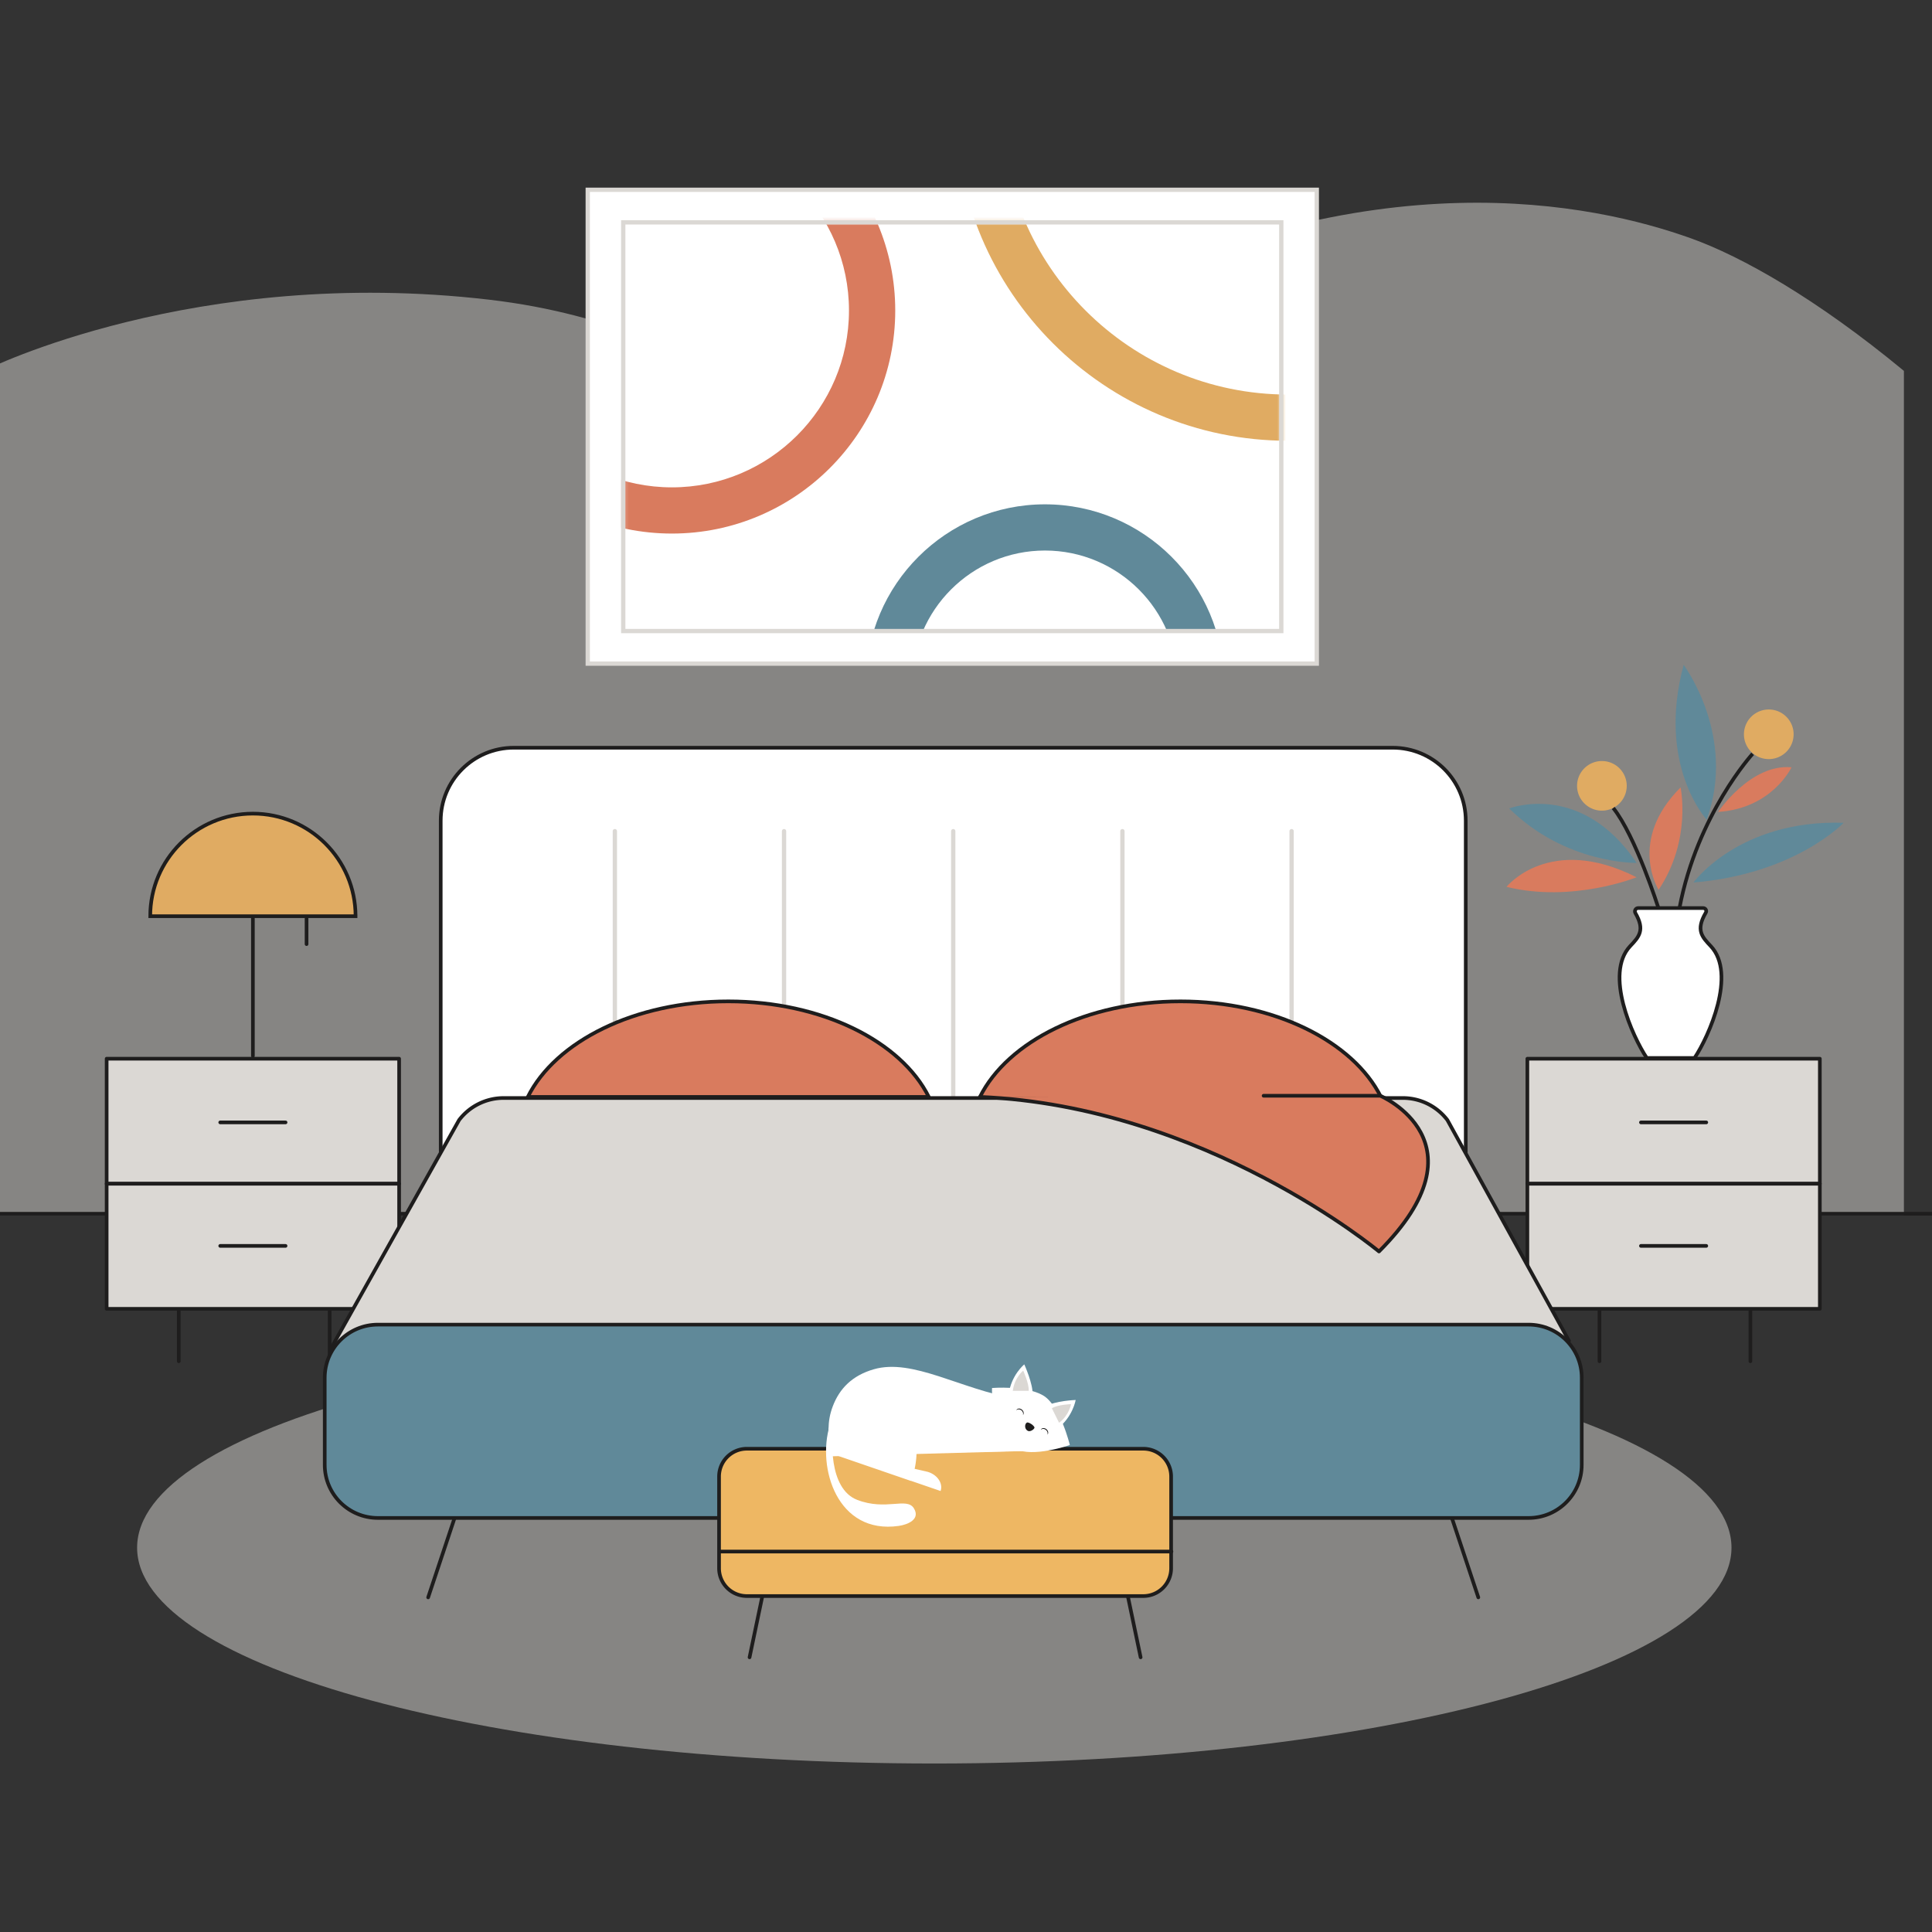 <svg width="450" height="450" viewBox="0 0 450 450" fill="none" xmlns="http://www.w3.org/2000/svg"><rect x="0" y="0" width="450" height="450" fill="#333333" stroke="none"/><g clip-path="url(#clip0_1398_2019)"><g clip-path="url(#clip1_1398_2019)"><path opacity=".5" d="M217.616 410.752c102.548 0 185.681-22.505 185.681-50.266s-83.133-50.266-185.681-50.266c-102.549 0-185.68 22.505-185.68 50.266s83.131 50.266 185.68 50.266zM443.457 86.386c-20.305-16.79-37.738-26.634-49.648-30.892-22.529-8.054-74.22-19.318-143.17 16.392-75.078 38.883-77.07 4.877-136.739-2.086C45.32 61.8-3.388 86.182-3.388 86.182v196.962h446.845V86.386z" fill="#DBD8D4"/><path d="M461.382 282.708H-12" stroke="#1E1D1D" stroke-width=".85" stroke-miterlimit="10"/><path d="M423.877 246.591h-68.124v29.129h68.124v-29.129z" fill="#DBD8D4" stroke="#1E1D1D" stroke-width=".85" stroke-linecap="round" stroke-linejoin="round"/><path d="M423.877 275.719h-68.124v29.13h68.124v-29.13z" fill="#DBD8D4" stroke="#1E1D1D" stroke-width=".85" stroke-linecap="round" stroke-linejoin="round"/><path d="M407.699 305.029v12.032M372.551 305.029v12.032M382.206 261.427h15.218M382.206 290.193h15.218" stroke="#1E1D1D" stroke-width=".85" stroke-linecap="round" stroke-linejoin="round"/><path d="M92.964 246.591H24.841v29.129h68.123v-29.129z" fill="#DBD8D4" stroke="#1E1D1D" stroke-width=".85" stroke-linecap="round" stroke-linejoin="round"/><path d="M92.964 275.719H24.841v29.13h68.123v-29.13z" fill="#DBD8D4" stroke="#1E1D1D" stroke-width=".85" stroke-linecap="round" stroke-linejoin="round"/><path d="M76.786 305.029v12.032M41.638 305.029v12.032M51.293 261.427h15.22M51.293 290.193h15.22" stroke="#1E1D1D" stroke-width=".85" stroke-linecap="round" stroke-linejoin="round"/><path d="M102.652 268.216v-77.067c0-9.384 7.618-16.991 17.014-16.991h204.72c9.397 0 17.014 7.608 17.014 16.991v77.68" fill="#fff"/><path d="M102.652 268.216v-77.067c0-9.384 7.618-16.991 17.014-16.991h204.72c9.397 0 17.014 7.608 17.014 16.991v77.68" stroke="#1E1D1D" stroke-width=".85" stroke-linecap="round" stroke-linejoin="round"/><path d="M143.214 193.592v61.628M182.62 193.592v61.628M222.027 193.592v61.628M261.433 193.592v61.628M300.839 193.592v61.628" stroke="#DBD8D4" stroke-linecap="round" stroke-linejoin="round"/><path d="M344.328 372.059l-11.117-33.397H110.844l-11.119 33.397" stroke="#1E1D1D" stroke-width=".85" stroke-linecap="round" stroke-linejoin="round"/><path d="M365.448 312.308l-28.32-51.423a13.061 13.061 0 00-10.385-5.138H117.31a13.06 13.06 0 00-10.384 5.138L77.015 314.22" fill="#DBD8D4"/><path d="M365.448 312.308l-28.32-51.423a13.061 13.061 0 00-10.385-5.138H117.31a13.06 13.06 0 00-10.384 5.138L77.015 314.22" stroke="#1E1D1D" stroke-width=".85" stroke-linecap="round" stroke-linejoin="round"/><path d="M356.036 308.532H88.016c-6.837 0-12.38 5.536-12.38 12.364v20.301c0 6.828 5.543 12.364 12.38 12.364h268.02c6.838 0 12.382-5.536 12.382-12.364v-20.301c0-6.828-5.544-12.364-12.382-12.364z" fill="#608999" stroke="#1E1D1D" stroke-width=".85" stroke-linecap="round" stroke-linejoin="round"/><path d="M216.334 255.491c-6.442-12.916-24.9-22.254-46.698-22.254-21.799 0-40.257 9.338-46.699 22.254h93.397z" fill="#D97B5E" stroke="#1E1D1D" stroke-width=".85" stroke-linecap="round" stroke-linejoin="round"/><path d="M321.643 255.491c-6.442-12.916-24.9-22.254-46.699-22.254-21.798 0-40.256 9.338-46.698 22.254" fill="#D97B5E"/><path d="M321.643 255.491c-6.442-12.916-24.9-22.254-46.699-22.254-21.798 0-40.256 9.338-46.698 22.254" stroke="#1E1D1D" stroke-width=".85" stroke-linecap="round" stroke-linejoin="round"/><path d="M228.279 255.491c52.361 2.171 92.913 36.004 92.913 36.004 25.546-25.51.303-36.275.303-36.275h-27.177" fill="#D97B5E"/><path d="M228.279 255.491c52.361 2.171 92.913 36.004 92.913 36.004 25.546-25.51.303-36.275.303-36.275h-27.177M58.903 213.933v32.024M71.404 213.933v5.97" stroke="#1E1D1D" stroke-width=".85" stroke-linecap="round" stroke-linejoin="round"/><path d="M82.814 213.401v-.031c-.008-13.187-10.72-23.871-23.926-23.863-13.206.009-23.904 10.706-23.896 23.893h47.822v.001z" fill="#E0AB62" stroke="#1E1D1D" stroke-width=".85" stroke-miterlimit="10"/><path fill-rule="evenodd" clip-rule="evenodd" d="M396.674 211.505h-15.091c-.603 0-.948.61-.69 1.132 2.329 4.006.861 5.573-1.208 7.75-6.037 6.444.517 20.986 3.881 26.035h11.125c3.364-5.05 9.831-19.592 3.794-26.035-2.069-2.177-3.535-3.745-1.208-7.75.345-.522 0-1.132-.603-1.132z" fill="#fff" stroke="#1E1D1D" stroke-width=".85" stroke-linecap="round" stroke-linejoin="round"/><path d="M411.982 176.81a5.78 5.78 0 005.785-5.777c0-3.19-2.59-5.777-5.785-5.777a5.781 5.781 0 00-5.785 5.777 5.78 5.78 0 005.785 5.777zM373.114 188.814a5.781 5.781 0 005.785-5.777 5.78 5.78 0 00-5.785-5.777 5.78 5.78 0 00-5.785 5.777c0 3.19 2.59 5.777 5.785 5.777z" fill="#E0AB62"/><path d="M408.218 175.577s-12.863 14.078-17.019 35.841M386.257 211.418s-5.28-16.659-10.504-23.221" stroke="#1E1D1D" stroke-width=".85" stroke-miterlimit="10"/><path d="M429.424 191.643s-11.29 11.947-34.993 13.91c0 0 10.672-14.695 34.993-13.91z" fill="#608999"/><path d="M417.277 178.718s-4.475 9.589-17.097 10.392c0 0 7.572-11.273 17.097-10.392zM381.189 204.334s-14.889 6.021-30.293 2.226c0 0 10.006-12.493 30.293-2.226zM391.435 183.415s2.643 12.209-5.11 23.839c0 0-7.277-11.493 5.11-23.839z" fill="#D97B5E"/><path d="M392.152 154.861s12.413 16.547 5.378 36.06c0 0-11.705-12.596-5.378-36.06zM381.208 200.991s-16.543.318-29.687-12.695c0 0 16.794-6.507 29.687 12.695z" fill="#608999"/><path d="M265.675 386.023l-4.14-19.786h-82.81l-4.141 19.786" stroke="#1E1D1D" stroke-width=".85" stroke-linecap="round" stroke-linejoin="round"/><path d="M266.297 337.44h-92.335a6.476 6.476 0 00-6.481 6.472v21.368a6.476 6.476 0 006.481 6.472h92.335a6.476 6.476 0 006.481-6.472v-21.368a6.476 6.476 0 00-6.481-6.472z" fill="#EEB763" stroke="#1E1D1D" stroke-width=".85" stroke-miterlimit="10"/><path d="M272.852 361.383H167.798" stroke="#1E1D1D" stroke-width=".85" stroke-linecap="round" stroke-linejoin="round"/><path d="M236.501 325.744c-12.694-2.121-23.907-9.439-32.986-6.812-5.051 1.462-7.977 4.517-9.53 8.582-1.447 3.789-1.016 6.632-.686 11.696l47.236-1.293-4.034-12.173z" fill="#fff"/><path d="M236.606 327.368c-12.668-1.735-23.812-8.003-32.91-5.643-5.06 1.314-8.01 3.995-9.597 7.542-1.479 3.306-1.087 5.179-.8 9.58l47.236-.93-3.929-10.549z" fill="#fff"/><path d="M219.079 347.286c.656-1.902-.942-3.995-3.247-4.523l-2.795-.642c1.468-6.67-.67-15.017-5.515-16.683-5.305-1.825-11.526 2.266-13.896 9.137a16.782 16.782 0 00-.824 3.702l19.351 6.653c.004-.007.006-.016.009-.024l6.917 2.379v.001z" fill="#fff"/><path d="M209.346 355.412c-14.349 2.061-19.085-13.575-16.088-23.391l1.145.234c-.843 2.411-1.521 14.477 5.252 17.093 6.776 2.617 11.577-.739 13.223 1.994 1.528 2.534-1.421 3.766-3.532 4.07zM236.46 337.437c-5.933-3.195-5.394-14.146-5.394-14.146s7.826-.636 11.869 1.718 6.25 11.566 6.25 11.566-8.676 3.041-12.725.862z" fill="#fff"/><path d="M238.578 317.792s-3.105 2.498-3.664 7.123h5.591c.183-2.477-1.927-7.123-1.927-7.123z" fill="#fff"/><path d="M238.327 319.24s-2.056 1.653-2.426 4.716h3.702c.121-1.64-1.276-4.716-1.276-4.716z" fill="#DBD8D4"/><path d="M250.543 326.081s-.673 4.049-4.32 6.707l-2.585-5.21c2.008-1.315 6.905-1.497 6.905-1.497z" fill="#fff"/><path d="M249.468 327.047s-.435 2.618-2.792 4.336l-1.672-3.368c1.298-.851 4.464-.968 4.464-.968z" fill="#DBD8D4"/><path d="M237.496 333.399c.955.926 2.183-.886 2.183-.886s-.898 1.712.324 2.598c1.223.885 3.226-.904.158-3.105-2.7-1.937-5.068-.937-2.665 1.393z" fill="#fff"/><path d="M239.374 333.262c-.87-.493-.666-1.689-.2-1.91.468-.221 1.858.819 1.775 1.2-.084.38-1.011 1.03-1.575.71zM237.853 328.463c.397.286.554.761.405 1.117.024-.026.057-.041.076-.072.23-.361.064-.907-.37-1.22-.434-.312-.973-.272-1.202.089-.02.031-.021.069-.034.104.255-.28.728-.303 1.124-.017l.001-.001zM243.561 333.017c.397.286.553.761.404 1.118.024-.027.058-.042.077-.072.23-.362.064-.908-.37-1.22-.434-.313-.973-.273-1.203.088-.019.032-.02.07-.034.104.256-.279.729-.303 1.126-.018z" fill="#1E1D1D"/><path d="M136.897 44.205v110.366h169.808V44.205H136.897z" fill="#fff" stroke="#DBD8D4" stroke-miterlimit="10"/><mask id="a" style="mask-type:luminance" maskUnits="userSpaceOnUse" x="145" y="51" width="154" height="96"><path d="M145.166 51.79v95.195h153.27V51.79h-153.27z" fill="#fff"/></mask><g mask="url(#a)"><path d="M300.034 102.663c-42.728 0-77.489-34.713-77.489-77.381S257.305-52.1 300.034-52.1c42.728 0 77.488 34.713 77.488 77.38 0 42.669-34.761 77.382-77.488 77.382zm0-144.002c-36.786 0-66.714 29.885-66.714 66.62 0 36.736 29.928 66.621 66.714 66.621 36.785 0 66.713-29.885 66.713-66.62 0-36.736-29.928-66.621-66.713-66.621z" fill="#E0AB62"/><path d="M156.501 124.276c-28.683 0-52.017-23.303-52.017-51.945s23.335-51.945 52.017-51.945c28.682 0 52.018 23.303 52.018 51.945s-23.335 51.945-52.018 51.945zm0-93.13c-22.741 0-41.242 18.476-41.242 41.185 0 22.71 18.501 41.184 41.242 41.184 22.741 0 41.242-18.475 41.242-41.184 0-22.71-18.501-41.184-41.242-41.184z" fill="#D97B5E"/><path d="M243.39 200.729c-22.987 0-41.688-18.675-41.688-41.63 0-22.955 18.702-41.631 41.688-41.631 22.987 0 41.689 18.676 41.689 41.631 0 22.955-18.702 41.63-41.689 41.63zm0-72.5c-17.045 0-30.912 13.849-30.912 30.871s13.867 30.868 30.912 30.868c17.046 0 30.913-13.848 30.913-30.868 0-17.02-13.868-30.871-30.913-30.871z" fill="#608999"/></g><path d="M145.166 51.79v95.195h153.27V51.79h-153.27z" stroke="#DBD8D4" stroke-miterlimit="10"/></g></g><defs><clipPath id="clip0_1398_2019"><path fill="#fff" d="M0 0h450v450H0z"/></clipPath><clipPath id="clip1_1398_2019"><path fill="#fff" transform="translate(-12 20)" d="M0 0h473v391H0z"/></clipPath></defs></svg>